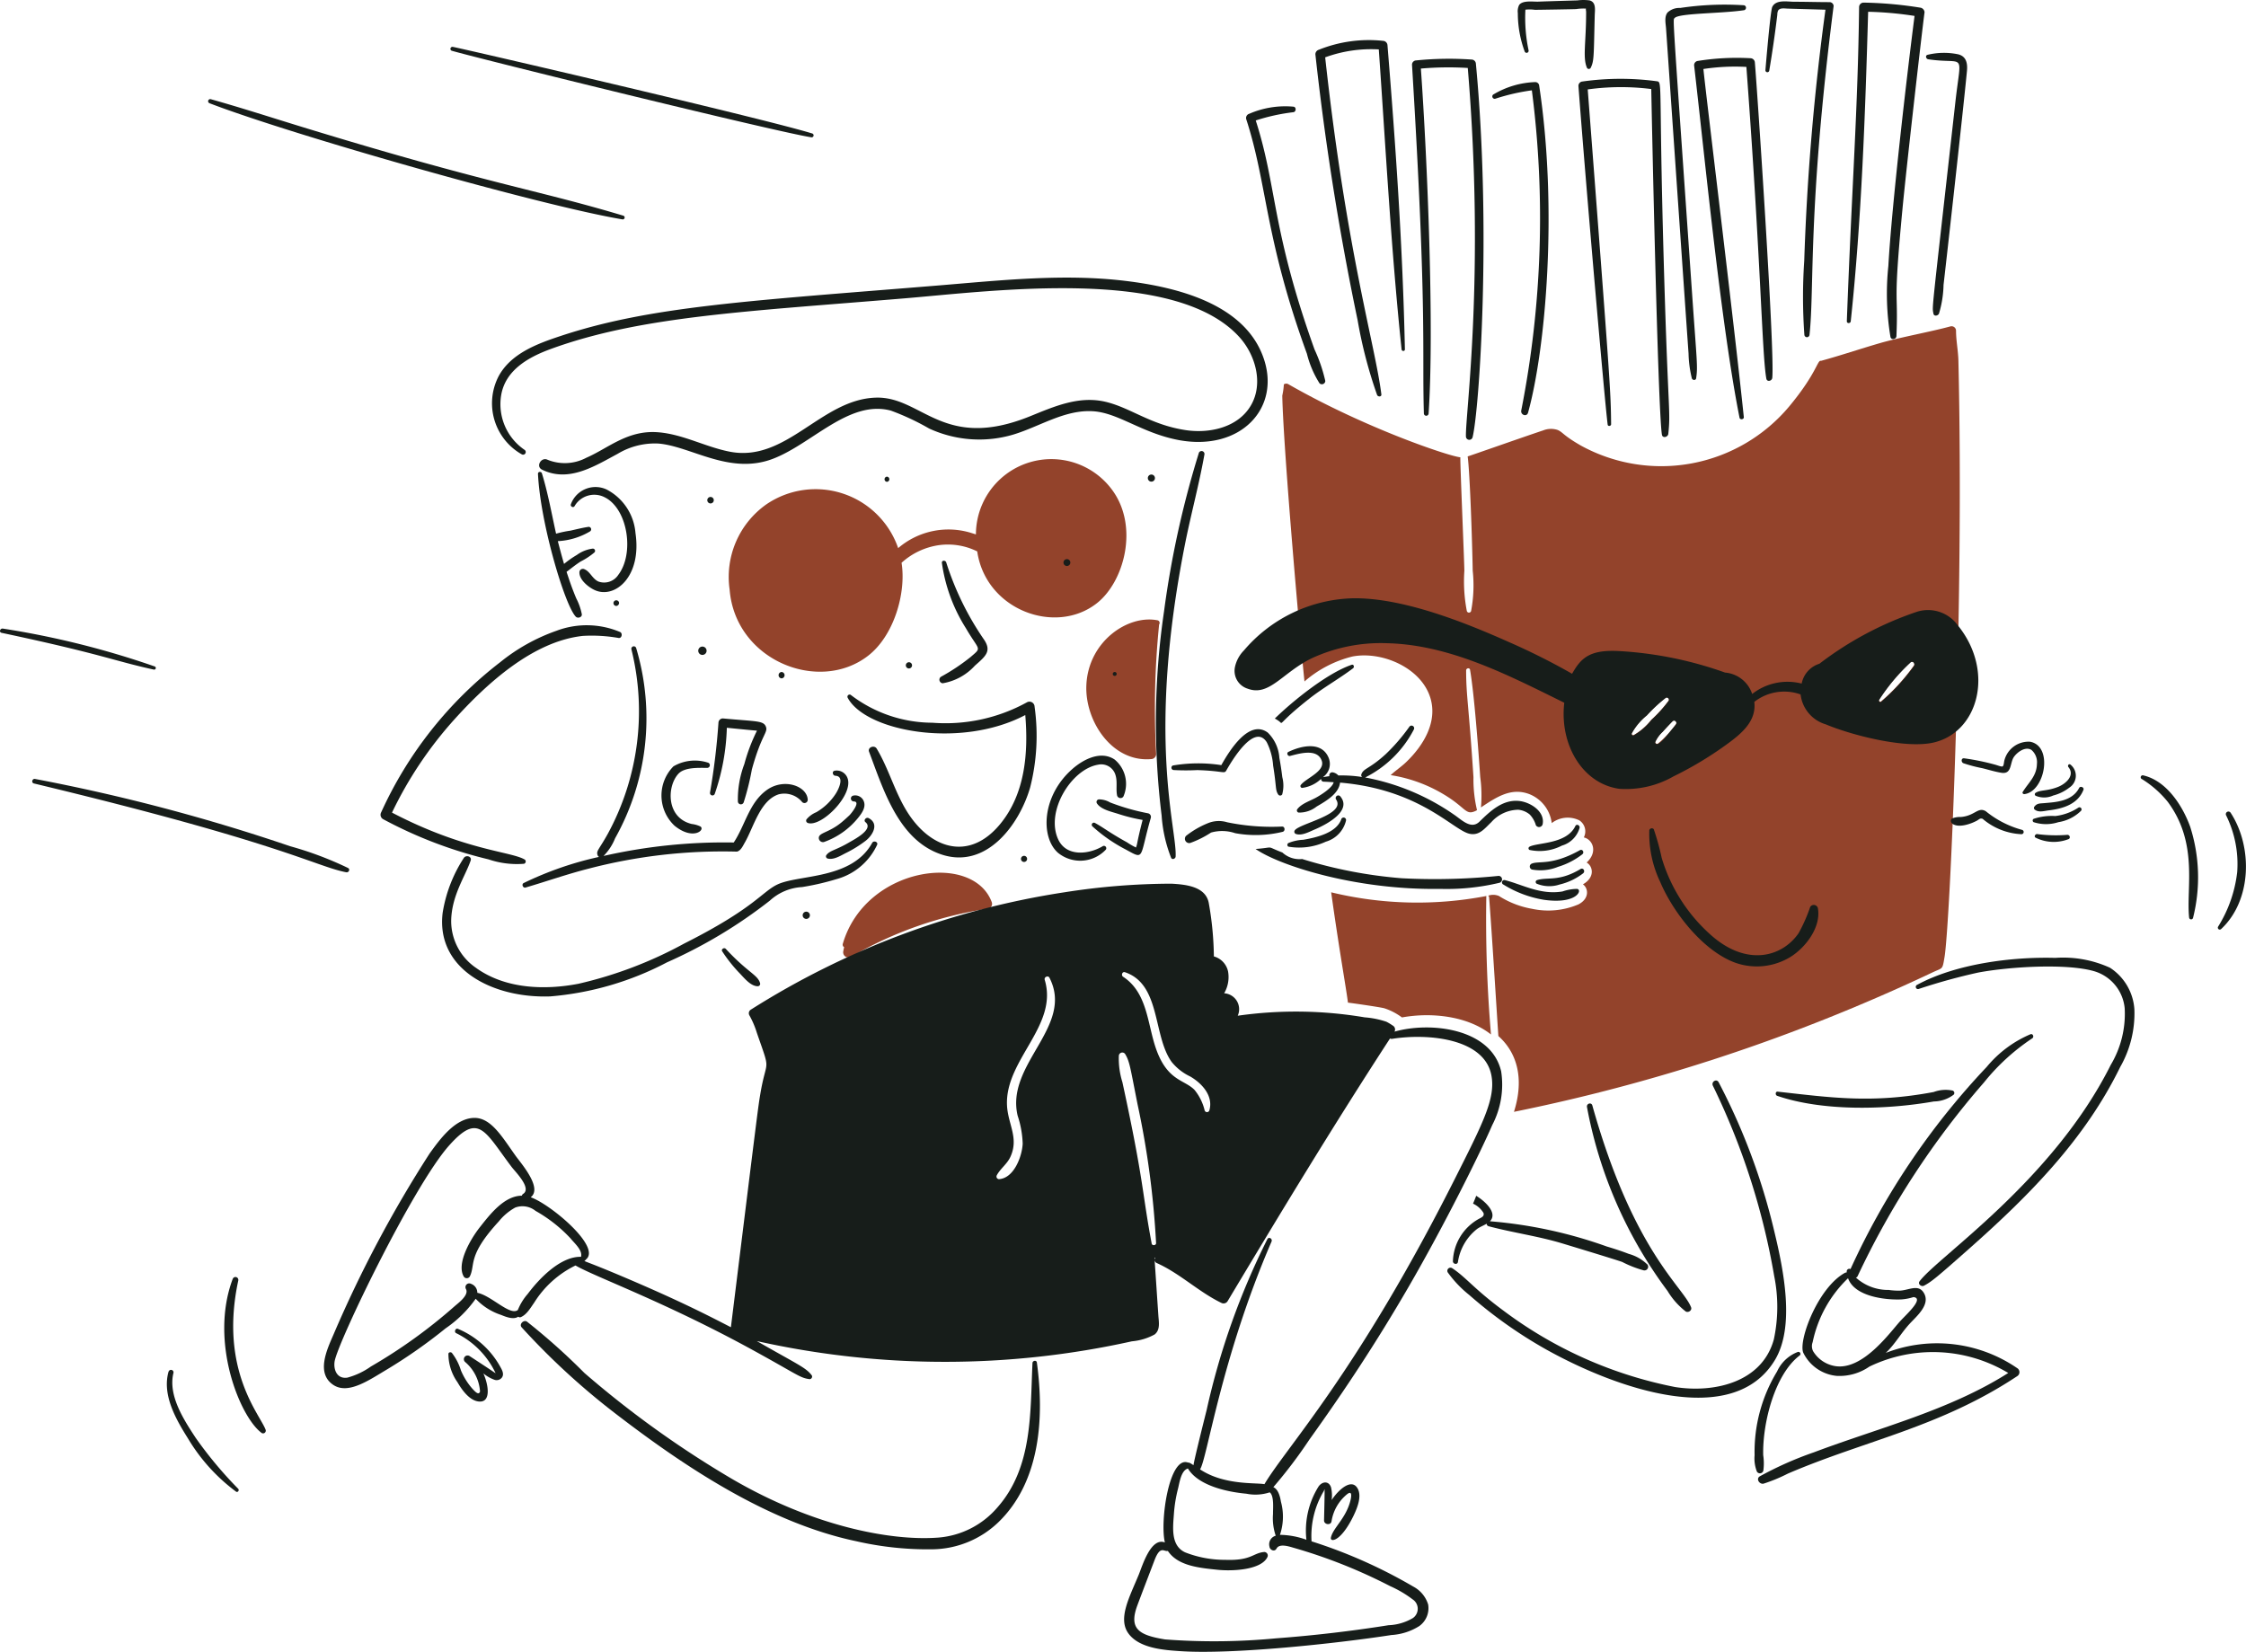 <svg xmlns="http://www.w3.org/2000/svg" width="182" height="133.852" viewBox="0 0 182 133.852"><g transform="translate(-449.295 -210.01)"><path d="M554.976,225.749c-.018-.815-.192-1.619-.192-2.432a.363.363,0,0,0-.37-.357.321.321,0,0,0-.075.01c-1.629.445-4.11.89-5.727,1.36-1.6.463-3.175,1-4.773,1.435-.286-.1-.323.974-2.54,3.653a13.525,13.525,0,0,1-16.927,3.205c-1.437-.829-1.419-1.053-1.856-1.252a1.7,1.7,0,0,0-1.19.031c-1.693.564-5.757,2-6.115,2.107.18,1.368.363,6.729.408,9.259a11.136,11.136,0,0,1-.131,3.273.182.182,0,0,1-.229.118.178.178,0,0,1-.116-.118,12.665,12.665,0,0,1-.2-3.273c-.02-1.113-.337-8.375-.327-9.19-.8-.047-7.675-2.332-13.943-5.925a.333.333,0,0,0-.357.02,5.736,5.736,0,0,1-.129.913c.1,4.551,1.46,19.9,1.8,23.161a9.314,9.314,0,0,1,3.889-2.023c2.372-.455,5.564.9,6.311,3.352.588,1.923-.516,3.83-1.984,5.229-.376.359-.843.666-1.231,1.033a11.893,11.893,0,0,1,3.742,1.245c2.313,1.233,2.25,2.011,3.036,1.7a1.144,1.144,0,0,0,.218-.108,10.8,10.8,0,0,1-.288-2.671c-.39-5.97-.59-6.548-.594-8.653,0-.192.288-.237.317-.049.345,1.984.694,6.727.825,8.691a11.164,11.164,0,0,1,.059,2.462c1.254-.837,2.446-1.635,3.91-1.082a2.909,2.909,0,0,1,1.825,2.352,2.128,2.128,0,0,1,2.244-.218,1.067,1.067,0,0,1,.357,1.378c.739.176,1.149,1.192.227,2.036.516.294.7,1.2-.3,1.766.437.308.557,1.149-.365,1.627a6.251,6.251,0,0,1-3.761.357,7.358,7.358,0,0,1-2.683-1.041,1.217,1.217,0,0,0-.874-.02.152.152,0,0,1,.08.118c.239,3.028.694,10.529.753,11.254,1.437,1.284,2.148,3.334,1.262,6.143a146.592,146.592,0,0,0,26-7.83c4.471-1.807,7.742-3.391,8.077-3.544.68-.3.647-.174.815-1.18C554.292,271.431,555.452,245.686,554.976,225.749ZM528.651,256.1a.123.123,0,0,1-.149-.1.115.115,0,0,1,0-.053,4.928,4.928,0,0,1,1.231-1.468,12.255,12.255,0,0,1,1.527-1.419c.139-.1.331.1.239.237a10.737,10.737,0,0,1-1.4,1.55A5,5,0,0,1,528.651,256.1Zm3.432-.882a8.3,8.3,0,0,1-1.458,1.568c-.1.047-.251-.031-.208-.159a2.6,2.6,0,0,1,.594-.815c.263-.294.535-.574.8-.853C531.983,254.792,532.226,255.043,532.083,255.22Zm19.271-4.735a16.619,16.619,0,0,1-2.65,2.889c-.1.078-.218-.071-.159-.159a16.623,16.623,0,0,1,2.521-3.007C551.258,250,551.513,250.288,551.354,250.486Z" transform="translate(53.014 13.489)" fill="#93432b"/><path d="M458.872,260.873c-1.891,5.078.6,11.184,2.362,12.464a.216.216,0,0,0,.3-.086.213.213,0,0,0,.02-.161c-.431-1.227-3.781-4.845-2.223-12.107a.234.234,0,0,0-.455-.11Z" transform="translate(9.271 52.806)" fill="#171d1a"/><path d="M456.056,264.518c-.539,1.9.6,3.873,1.578,5.429a14.781,14.781,0,0,0,3.889,4.3c.141.1.288-.108.178-.229a32.3,32.3,0,0,1-3.452-4.136c-.958-1.458-2.24-3.42-1.8-5.239a.2.2,0,0,0-.388-.12Z" transform="translate(6.898 56.644)" fill="#171d1a"/><path d="M467.274,212.185c2.366.684,26.146,6.541,29.135,7.015a.16.16,0,0,0,.09-.306c-3.875-1.2-28.061-6.819-29.139-7.023a.165.165,0,0,0-.186.141A.163.163,0,0,0,467.274,212.185Z" transform="translate(18.622 1.936)" fill="#171d1a"/><path d="M457.671,214.278c6.766,2.6,26.983,8.334,33.44,9.408a.154.154,0,0,0,.08-.3c-7.191-2.154-10.913-2.558-26.037-7.193-2.462-.755-4.906-1.548-7.383-2.244a.171.171,0,0,0-.1.327Z" transform="translate(8.607 4.1)" fill="#171d1a"/><path d="M450.717,241.3c20.137,4.833,22.807,6.713,25.3,7.195.208.041.347-.239.149-.347a28,28,0,0,0-4.7-1.766,152.156,152.156,0,0,0-20.66-5.449C450.576,240.885,450.468,241.238,450.717,241.3Z" transform="translate(1.332 32.204)" fill="#171d1a"/><path d="M449.427,235.307c8.2,1.742,8.994,2.246,12.326,2.977a.133.133,0,0,0,.069-.257h0a70.006,70.006,0,0,0-12.295-3.065C449.3,234.928,449.191,235.256,449.427,235.307Z" transform="translate(0 25.989)" fill="#171d1a"/><path d="M510.515,212.753a.357.357,0,0,0-.345-.347,26.571,26.571,0,0,0-4.488.069.349.349,0,0,0-.345.347c1.237,20.276.806,23,.962,28.259a.192.192,0,1,0,.384,0c.459-6.868-.09-20.366-.627-27.944a25.694,25.694,0,0,1,3.8-.049c1.411,16.893-.21,28.1-.149,29.868a.274.274,0,0,0,.282.267.278.278,0,0,0,.255-.2C510.8,240.8,511.78,226.116,510.515,212.753Z" transform="translate(58.377 2.43)" fill="#171d1a"/><path d="M512.315,213.507a.323.323,0,0,0-.308-.239,7.083,7.083,0,0,0-3.363.984.193.193,0,0,0,.147.357,16.687,16.687,0,0,1,2.938-.672,80.753,80.753,0,0,1-.862,25.96c-.049.357.455.525.555.159C512.831,234.969,513.856,223.642,512.315,213.507Z" transform="translate(61.697 3.394)" fill="#171d1a"/><path d="M518.947,230.967c-.549-17.585-.141-17.564-.655-17.632a22.068,22.068,0,0,0-6.082.029.36.36,0,0,0-.267.347c.533,7.166,2.113,25.48,2.37,27.456.022.159.28.12.278-.039-.031-2.711-.029-2.744-1.895-27.13a19.585,19.585,0,0,1,5.149-.031c.029,1.725.535,26.066.864,28.014.051.308.488.2.517-.069C519.412,240.128,519.237,240.246,518.947,230.967Z" transform="translate(65.257 3.259)" fill="#171d1a"/><path d="M521.458,212.694a.367.367,0,0,0-.357-.357,20.044,20.044,0,0,0-4.31.227.347.347,0,0,0-.257.349c.876,7.544,2.187,21.086,3.681,28.559.037.19.367.147.347-.051-.766-7.395-3.077-26.186-3.275-28.21a16.994,16.994,0,0,1,3.483-.169c1.2,16.137,1.262,23.308,1.617,25.264.053.288.449.192.48-.059C523.089,236.2,521.627,214.65,521.458,212.694Z" transform="translate(70.04 2.391)" fill="#171d1a"/><path d="M524.563,210.126c-.951,0-1.9-.031-2.858-.031-.566,0-1.478-.2-1.786.417-.155.312-.545,4.982-.555,5.141a.157.157,0,0,0,.308.039c.255-1.509.47-3.011.655-4.535a.91.91,0,0,1,.059-.337c.145-.251.527-.178.766-.169.378.014,2.434.069,3.077.09a197.926,197.926,0,0,0-1.719,20.347,43.171,43.171,0,0,0,.01,5.992.21.21,0,0,0,.223.2.212.212,0,0,0,.194-.2c.414-3.773-.159-10.069,1.954-26.642A.332.332,0,0,0,524.563,210.126Z" transform="translate(72.988 0.057)" fill="#171d1a"/><path d="M528.589,210.53a31.768,31.768,0,0,0-4.635-.416.365.365,0,0,0-.365.365v0c-.1,8.371-.576,14.245-.994,25.453-.006.206.3.2.318,0,.876-8.224,1.174-16.795,1.409-25.076a28.285,28.285,0,0,1,3.761.337c-.613,4.755-1.85,15.4-2.123,20.264a21.425,21.425,0,0,0,.169,5.747c.059.278.478.208.486-.071.161-3.926-.288-2.083.478-10.18.325-3.434,1.548-14.141,1.8-16.066A.408.408,0,0,0,528.589,210.53Z" transform="translate(76.354 0.108)" fill="#171d1a"/><path d="M528.33,212.224a5.652,5.652,0,0,0-2.46.041c-.219.049-.139.339.051.365,3.054.451,2.671-.766,2.2,3.424-1.984,17.711-1.891,16.517-1.786,17.177.039.259.382.192.455,0a8.673,8.673,0,0,0,.367-2.321c.1-.823,1.58-14,1.895-17.315C529.114,212.98,529.016,212.387,528.33,212.224Z" transform="translate(79.629 2.185)" fill="#171d1a"/><path d="M506.98,211.662a10.871,10.871,0,0,0-5.2.723.389.389,0,0,0-.278.367q1.188,10.85,3.422,21.544a37.159,37.159,0,0,0,1.578,6.062c.068.169.376.169.347-.049-.494-3.961-2.834-11.6-4.553-27.309a10.85,10.85,0,0,1,4.345-.643c.566,8.107,1,16.225,1.846,24.31.018.169.271.169.269,0-.173-8.23-.743-16.444-1.411-24.647A.379.379,0,0,0,506.98,211.662Z" transform="translate(54.382 1.657)" fill="#171d1a"/><path d="M504.3,233.935c-3.491-9.743-3.028-13.161-4.763-18.557a15.884,15.884,0,0,1,3.065-.672c.218-.049.229-.412,0-.445a7.316,7.316,0,0,0-3.591.574.36.36,0,0,0-.249.427c1.725,5.3,1.5,9.637,4.922,19.022a8.155,8.155,0,0,0,1.021,2.395.277.277,0,0,0,.468-.192A12.815,12.815,0,0,0,504.3,233.935Z" transform="translate(51.515 4.395)" fill="#171d1a"/><path d="M515.078,210.708c-.049.01,0,.18,0,.267,0,2.532-.294,3.687.069,4.535a.172.172,0,0,0,.3,0c.28-.574.245-.9.327-4.236.01-.437.139-1.082-.417-1.231a3.843,3.843,0,0,0-.992,0c-.347.012-2.452.069-3.156.1-.416.018-1.27-.129-1.558.27a1.147,1.147,0,0,0-.108.664,9,9,0,0,0,.555,3.105.164.164,0,0,0,.212.1.167.167,0,0,0,.106-.186,12.759,12.759,0,0,1-.259-3.3,2.912,2.912,0,0,1,.766.01c.288,0,3.087-.045,3.344-.059A3.867,3.867,0,0,1,515.078,210.708Z" transform="translate(62.746)" fill="#171d1a"/><path d="M517.564,233.716c-1.639-23.6-1.572-22.242-1.419-22.438.314-.4,3.824-.361,5.625-.635a.206.206,0,0,0,0-.4,24.271,24.271,0,0,0-5.178.218,1.4,1.4,0,0,0-1.023.367c-.282.353-.147.9-.12,1.319.045.655,1.768,25.651,1.821,26.307a9.307,9.307,0,0,0,.267,2.025c.049.157.318.178.347,0C518.032,239.529,517.94,239.126,517.564,233.716Z" transform="translate(68.853 0.194)" fill="#171d1a"/><path d="M543.045,252.218a4.358,4.358,0,0,0-1.976-3.373,9.137,9.137,0,0,0-4.437-.8c-3.552-.1-8.1.494-11.213,2.195a.179.179,0,0,0,.139.327,48.048,48.048,0,0,1,4.824-1.331c2.55-.478,7.14-.755,9.377-.118a3.468,3.468,0,0,1,2.5,3.018,8.079,8.079,0,0,1-1.131,4.584c-4.694,9.388-14.014,15.553-15.49,17.534-.169.229.149.468.357.357.615-.323,1.027-.666,3.681-3.016,4.9-4.341,9.371-8.867,12.225-14.716A8.759,8.759,0,0,0,543.045,252.218Z" transform="translate(79.206 39.592)" fill="#171d1a"/><path d="M519.889,253.753c3.661,1.256,8.767,1.149,12.7.457a2.712,2.712,0,0,0,1.6-.547.206.206,0,0,0-.008-.29.211.211,0,0,0-.08-.047,2.782,2.782,0,0,0-1.527.118c-5.018.947-8.357.445-12.646-.029C519.74,253.394,519.719,253.694,519.889,253.753Z" transform="translate(73.415 45.063)" fill="#171d1a"/><path d="M533.275,275.564c1.648-2.717.725-7.268-.059-10.508a51.363,51.363,0,0,0-4.494-12.017c-.17-.316-.617-.039-.468.278a57.28,57.28,0,0,1,4.971,15.431,12.593,12.593,0,0,1-.029,5.131c-.958,3.493-4.843,4.359-8,3.861a34.072,34.072,0,0,1-13.912-6.192c-2.395-1.768-3.032-2.707-4.167-3.448a.255.255,0,0,0-.347.347,9.187,9.187,0,0,0,1.746,1.835,36.708,36.708,0,0,0,6.252,4.426C520.515,277.91,529.882,281.164,533.275,275.564Z" transform="translate(59.839 44.676)" fill="#171d1a"/><path d="M518.813,269.007a6.034,6.034,0,0,0,1.468,1.658c.21.129.533-.088.437-.337-.643-1.67-4.688-4.537-8-16.354-.082-.288-.48-.159-.437.118A35.833,35.833,0,0,0,518.813,269.007Z" transform="translate(65.61 45.626)" fill="#171d1a"/><path d="M519.649,273.3a4.413,4.413,0,0,0-.01-1.26c-.063-2.617.941-6.535,2.938-8.067a.165.165,0,0,0,.055-.227.164.164,0,0,0-.186-.071,3.032,3.032,0,0,0-1.686,1.586,12.536,12.536,0,0,0-1.819,6.789,2.9,2.9,0,0,0,.19,1.329.289.289,0,0,0,.4.084A.285.285,0,0,0,519.649,273.3Z" transform="translate(72.534 55.898)" fill="#171d1a"/><path d="M541.153,251.067a9.336,9.336,0,0,0-3.552,2.65A60.061,60.061,0,0,0,526.565,270.1a.21.21,0,0,0-.284.092.213.213,0,0,0-.024.1c0,.131.02.047-.139.11-2.193,1.2-3.787,5.478-3.383,6.47a3.362,3.362,0,0,0,2.72,1.884,4.253,4.253,0,0,0,2.64-.753,11.848,11.848,0,0,1,11.252.517c-4.773,3.036-10.5,4.449-15.747,6.429a28.075,28.075,0,0,0-4.416,1.964c-.288.229.029.651.337.576a13.2,13.2,0,0,0,1.966-.813c6.248-2.683,12.34-3.757,18.575-7.891a.381.381,0,0,0,.141-.523.359.359,0,0,0-.141-.141,11.483,11.483,0,0,0-10.641-1.227c.751-.7,1.235-1.607,1.958-2.385.555-.6,1.66-1.521,1.149-2.442-.441-.8-1.231-.243-1.995-.218a5.667,5.667,0,0,1-.872-.059,3.869,3.869,0,0,1-2.658-1,.216.216,0,0,0,.149-.139,67.591,67.591,0,0,1,10.231-15.678,17.222,17.222,0,0,1,3.91-3.573C541.459,251.294,541.351,251,541.153,251.067Zm-10.519,21.495a4.124,4.124,0,0,0,1.031-.192c.876.09-.486,1.321-1.041,1.915-.786.841-3.046,4.081-5.339,3.671a2.574,2.574,0,0,1-1.756-1.211.917.917,0,0,1-.031-.723,9.988,9.988,0,0,1,2.868-5.18c.517,1.47,2.967,1.766,4.267,1.719Z" transform="translate(72.682 42.757)" fill="#171d1a"/><path d="M532.682,239.453a2.022,2.022,0,0,0-2.064,1.5c-.047.159-.039.427-.147.5-.08.049-.457-.1-.576-.131a19.019,19.019,0,0,0-2.55-.525c-.247-.02-.247.319-.049.4a11.694,11.694,0,0,0,1.519.4c.527.127,1.062.3,1.587.378.835.112.645-.815.992-1.3.278-.388.911-.849,1.4-.566a1.312,1.312,0,0,1,.457,1.149c-.022.982-.676,1.5-1.149,2.262-.061.1.039.192.139.178C533.9,243.5,534.609,239.785,532.682,239.453Z" transform="translate(81.102 30.666)" fill="#171d1a"/><path d="M530.118,242.9a1.768,1.768,0,0,0,1.429-.018,3.553,3.553,0,0,0,1.3-.635,1.15,1.15,0,0,0,.353-1.588,1.171,1.171,0,0,0-.261-.288c-.141-.09-.249.1-.159.208.566.694-.247,1.372-.845,1.607-.9.355-1.435.225-1.815.48a.138.138,0,0,0-.041.192A.161.161,0,0,0,530.118,242.9Z" transform="translate(84.125 31.597)" fill="#171d1a"/><path d="M533.684,241.332c-.574,1.107-1.944,1.149-2.828,1.229-.327.031-.574,0-.784.269a.176.176,0,0,0,0,.245.371.371,0,0,0,.045.033c.317.227.753.082,1.111.039,1.211-.143,2.362-.529,2.807-1.666C534.111,241.283,533.782,241.144,533.684,241.332Z" transform="translate(84.089 32.535)" fill="#171d1a"/><path d="M533.677,242.078a4.3,4.3,0,0,1-1.876.684,4.657,4.657,0,0,0-1.756.229.156.156,0,0,0-.049.216.148.148,0,0,0,.049.051,3.26,3.26,0,0,0,2.013,0,3.322,3.322,0,0,0,1.825-.913.17.17,0,0,0-.206-.267Z" transform="translate(84.037 33.38)" fill="#171d1a"/><path d="M532.66,243.183a11.544,11.544,0,0,1-2.434-.067c-.129.018-.245.19-.118.286a3.3,3.3,0,0,0,2.65.139C532.995,243.479,532.9,243.145,532.66,243.183Z" transform="translate(84.123 34.485)" fill="#171d1a"/><path d="M532.494,243.774a7.928,7.928,0,0,1-2.936-1.507c-.639-.384-.872.37-2.025.465a1.736,1.736,0,0,0-.684.108c-.192.088-.137.337,0,.437.488.359,1.452.039,1.985-.247.18-.1.249-.225.465-.149a5.208,5.208,0,0,0,3.146,1.245.18.18,0,0,0,.049-.353Z" transform="translate(80.655 33.488)" fill="#171d1a"/><path d="M514.78,243.035a9.066,9.066,0,0,0,.882,4.2c1.1,2.587,3.581,5.688,6.174,6.578a5.225,5.225,0,0,0,4.424-.527c1.211-.772,2.468-2.417,2.174-3.949a.342.342,0,0,0-.616-.078,13.153,13.153,0,0,1-.943,2.132c-1.313,1.9-4.11,2.707-6.974.259a13.511,13.511,0,0,1-4.12-6.372,19.844,19.844,0,0,0-.643-2.321.211.211,0,0,0-.357.08Z" transform="translate(68.164 34.248)" fill="#171d1a"/><path d="M556.891,235.937a2.968,2.968,0,0,0-3.334-1.072,27.357,27.357,0,0,0-7.869,4.2,2.1,2.1,0,0,0-1.437,1.607,4.637,4.637,0,0,0-4.01.843,2.538,2.538,0,0,0-2.2-1.735,30.583,30.583,0,0,0-8.493-1.737c-2.419-.149-3.16.506-3.9,1.835a54.088,54.088,0,0,0-5.159-2.587c-3.63-1.619-8.55-3.567-12.544-3.532a11.99,11.99,0,0,0-8.891,4.228,2.732,2.732,0,0,0-.725,1.339,1.51,1.51,0,0,0,1.023,1.758c1.768.666,2.826-1.317,5.219-2.472a13.343,13.343,0,0,1,6.115-1.209c5.1.129,9.853,2.619,14.328,4.822-.394,3.383,1.462,6.554,4.455,6.976a7.764,7.764,0,0,0,4.406-1.013,28.7,28.7,0,0,0,4.138-2.47c1.295-.927,2.593-1.952,2.4-3.563a3.935,3.935,0,0,1,3.622-.645.7.7,0,0,1,.129.049,2.874,2.874,0,0,0,2.046,2.421c2.121.886,6.362,1.97,8.652,1.488C558.574,244.679,559.934,239.665,556.891,235.937Zm-26.266,8.94a.126.126,0,0,1-.149-.1.115.115,0,0,1,0-.053,4.9,4.9,0,0,1,1.231-1.468,12.1,12.1,0,0,1,1.527-1.419c.139-.1.331.1.239.237a10.616,10.616,0,0,1-1.4,1.548,4.922,4.922,0,0,1-1.448,1.252Zm3.432-.882c-.8.966-1.113,1.4-1.458,1.566-.1.049-.251-.031-.208-.157a2.6,2.6,0,0,1,.594-.815c.263-.294.531-.582.8-.853.176-.171.416.08.267.259Zm19.281-4.731a16.706,16.706,0,0,1-2.65,2.889c-.1.078-.218-.069-.157-.159a15.515,15.515,0,0,1,2.519-3.007C553.229,238.775,553.5,239.063,553.339,239.265Z" transform="translate(51.039 24.735)" fill="#171d1a"/><path d="M534.343,241.086a8.315,8.315,0,0,1,2.107,1.856c2.491,3.369,1.476,6.985,1.723,9.359a.162.162,0,0,0,.165.157.159.159,0,0,0,.153-.118,13.448,13.448,0,0,0-.229-7.383c-.615-1.707-1.915-3.73-3.8-4.167a.162.162,0,0,0-.12.3Z" transform="translate(88.512 32.058)" fill="#171d1a"/><path d="M537.988,242.526a8.914,8.914,0,0,1,.9,4.6,10.622,10.622,0,0,1-1.548,4.426.159.159,0,0,0,.055.216.163.163,0,0,0,.192-.024c2.5-2.332,2.564-6.684.766-9.428a.211.211,0,0,0-.367.206Z" transform="translate(91.694 33.556)" fill="#171d1a"/><path d="M513.757,242.849c-.707,1.484-3.1,1.325-3.722,1.678a.148.148,0,0,0-.053.2.152.152,0,0,0,.053.055,3.907,3.907,0,0,0,2.632-.349A2.089,2.089,0,0,0,514.1,243C514.147,242.792,513.857,242.643,513.757,242.849Z" transform="translate(63.193 34.105)" fill="#171d1a"/><path d="M514.071,243.771c-2.254,1.262-3.318.851-3.879,1.082a.254.254,0,0,0,0,.486,3.794,3.794,0,0,0,2.107-.218,6.072,6.072,0,0,0,1.964-1.013C514.457,243.959,514.288,243.649,514.071,243.771Z" transform="translate(63.246 35.139)" fill="#171d1a"/><path d="M513.873,244.524c-1.75,1.043-2.632.623-3.512.892a.159.159,0,0,0-.108.2.156.156,0,0,0,.067.09,2.67,2.67,0,0,0,1.866.069,5,5,0,0,0,1.895-.9C514.29,244.718,514.112,244.381,513.873,244.524Z" transform="translate(63.491 35.916)" fill="#171d1a"/><path d="M509.029,245.312a8.992,8.992,0,0,0,3.275,1.231c2.683.382,3.156-.817,2.689-.884a3.807,3.807,0,0,0-1.18.208c-1.784.3-3.258-.564-4.645-.913a.19.19,0,0,0-.247.108A.192.192,0,0,0,509.029,245.312Z" transform="translate(62.096 36.387)" fill="#171d1a"/><path d="M503.489,254.369c.4.047,2.552.355,2.946.457a4.915,4.915,0,0,1,1.429.743c2.385-.435,5.317-.122,7.215,1.38a110.1,110.1,0,0,1-.378-11.223c-.01,0-.031.01-.041.01a29.614,29.614,0,0,1-12.532-.308C502.8,250.231,503.315,253.022,503.489,254.369Z" transform="translate(55.035 36.895)" fill="#93432b"/><path d="M502.9,244.582a2.036,2.036,0,0,1-1.6-.527c-1.476-.564-.494-.412-2.172-.286,1.874,1.311,8.056,3.342,14.953,3.234a18.423,18.423,0,0,0,4.833-.5.287.287,0,0,0-.08-.555,51.4,51.4,0,0,1-7.869.192A36.918,36.918,0,0,1,502.9,244.582Z" transform="translate(51.911 35.043)" fill="#171d1a"/><path d="M500.241,240.977c.374.294-.229.276,2.452-1.835,1.131-.892,2.395-1.592,3.544-2.46.118-.092.059-.339-.12-.278-1.954.661-4.745,2.911-6.225,4.355A2.568,2.568,0,0,1,500.241,240.977Z" transform="translate(52.705 27.483)" fill="#171d1a"/><path d="M485.278,242.823c.717.586-.98,1.437-1.349,1.658-1.1.641-1.533.623-1.825,1.021a.18.18,0,0,0,.061.249.193.193,0,0,0,.047.02c.5.131,1.062-.241,1.5-.457a9.794,9.794,0,0,0,1.558-.964c.565-.425,1.164-1.382.267-1.854C485.336,242.39,485.089,242.667,485.278,242.823Z" transform="translate(34.148 33.815)" fill="#171d1a"/><path d="M473.149,253.8a7.15,7.15,0,0,0,2.875.357.193.193,0,0,0,.131-.237.18.18,0,0,0-.082-.11c-1.109-.653-4.914-.747-10.747-3.8a31.729,31.729,0,0,1,5-7.491c2.707-3.009,6.437-6.388,10.459-6.829a12.5,12.5,0,0,1,2.907.169c.257.033.335-.365.129-.48a6.949,6.949,0,0,0-5.18-.1,15.245,15.245,0,0,0-4.547,2.542,32.082,32.082,0,0,0-9.645,12.164.413.413,0,0,0,.139.547A35.31,35.31,0,0,0,473.149,253.8Z" transform="translate(15.734 25.854)" fill="#171d1a"/><path d="M476.946,250.851c-.739,1.331-.958,1.38-.825,1.746a.272.272,0,0,0,.11.129,27.358,27.358,0,0,0-6.1,2.115c-.2.1-.059.427.149.367,1.709-.5,3.383-1.094,5.12-1.533a42.977,42.977,0,0,1,12.007-1.378c.316-.069.486-.467.635-.725.725-1.256,1.245-3.44,2.758-3.92a1.867,1.867,0,0,1,1.9.635.265.265,0,0,0,.447-.192c-.047-1.107-1.915-1.791-3.314-.794-1.437,1.025-1.748,2.848-2.683,4.257a44.175,44.175,0,0,0-10.549,1.09,4.279,4.279,0,0,0,.933-1.427,19.879,19.879,0,0,0,1.707-15.431.2.2,0,0,0-.384.108A20.806,20.806,0,0,1,476.946,250.851Z" transform="translate(21.602 26.729)" fill="#171d1a"/><path d="M481.435,244.847c1.094.357,3.747-2.3,3.2-3.661a.928.928,0,0,0-1.031-.576c-.247.043-.167.4.059.408.774.041.247,1.109.039,1.435a4.686,4.686,0,0,1-1.586,1.519,2.046,2.046,0,0,0-.8.586.2.2,0,0,0,.076.27A.173.173,0,0,0,481.435,244.847Z" transform="translate(33.328 31.86)" fill="#171d1a"/><path d="M483.63,243.771c-1.031.849-1.837.821-1.837,1.26a.339.339,0,0,0,.339.339.315.315,0,0,0,.088-.012,6.226,6.226,0,0,0,2.748-1.944c.288-.355.655-.843.48-1.329a.742.742,0,0,0-.884-.48.239.239,0,0,0,.061.468c.594,0-.192.958-.339,1.111C484.076,243.383,483.857,243.583,483.63,243.771Z" transform="translate(33.852 32.887)" fill="#171d1a"/><path d="M501.694,243.521c-1.65,2.993-5.943,2.55-7.679,3.373-1.266.6-1.852,1.915-7.562,4.79a33.36,33.36,0,0,1-8.563,3.256c-2.758.531-5.931.412-8.287-1.28a4.6,4.6,0,0,1-2.025-3.8c.026-2.05,1.125-3.593,1.578-4.9.118-.339-.357-.48-.545-.229a11.407,11.407,0,0,0-1.723,4.455c-.562,4.567,4.051,6.946,8.722,6.778a24.672,24.672,0,0,0,9.457-2.76,39.3,39.3,0,0,0,8.332-5,4.194,4.194,0,0,1,2.611-1.1,20.755,20.755,0,0,0,2.789-.643,5.114,5.114,0,0,0,3.293-2.779C502.2,243.449,501.815,243.3,501.694,243.521Z" transform="translate(18.277 34.795)" fill="#171d1a"/><path d="M531.3,227.425c-1.586-4.306-7.036-5.623-11.084-6.121-5.051-.623-10.21-.049-15.261.365-15.335,1.254-23.32,1.678-30.6,4.1-1.856.615-3.979,1.4-4.982,3.224a4.755,4.755,0,0,0,1.866,6.362.215.215,0,0,0,.29-.086.212.212,0,0,0-.071-.282,4.476,4.476,0,0,1-1.893-4.434c.349-2.046,2.234-3.087,4.028-3.742,7.309-2.666,15.913-3.034,28.659-4.1,7.221-.6,21.921-2.581,27.12,3.126,1.315,1.443,1.984,3.779.943,5.555-1.053,1.8-3.375,2.289-5.3,1.995-2.836-.433-4.445-1.813-6.48-2.293-2.154-.508-4.149.376-6.111,1.172-7.07,2.864-8.759-1.629-12.505-1.509-4.435.139-7.244,5.284-11.848,4.377-1.954-.384-3.751-1.4-5.753-1.568-2.5-.214-4.061,1.288-5.855,2.064a3.722,3.722,0,0,1-3.126.167c-.527-.265-.992.533-.465.794,2.156,1.066,4.257-.276,6.129-1.28a5.842,5.842,0,0,1,3.316-.833c2.636.223,5.755,2.57,9.257,1.239,3.169-1.2,6.19-4.812,9.565-3.91a19.89,19.89,0,0,1,3.1,1.45,9.692,9.692,0,0,0,6.8.5c2.123-.633,4.167-2.029,6.45-1.9,2.062.11,3.965,1.76,6.946,2.332C529.484,235.149,532.837,231.576,531.3,227.425Z" transform="translate(20.342 11.478)" fill="#171d1a"/><path d="M498.648,228.076a77.891,77.891,0,0,0-2.82,12.85,61.682,61.682,0,0,0-.192,16.523,11.453,11.453,0,0,0,.768,3.422c.088.192.357.08.367-.1.116-2.274-2.387-9.577.792-25.48.48-2.37,1.113-4.706,1.539-7.089a.237.237,0,0,0-.455-.131Z" transform="translate(47.789 18.653)" fill="#171d1a"/><path d="M477.973,247.9a12.058,12.058,0,0,0,1.339,1.7c.4.4.933,1.121,1.539,1.131a.2.2,0,0,0,.2-.186.235.235,0,0,0-.006-.053c-.182-.692-1-.862-2.789-2.8C478.112,247.564,477.863,247.742,477.973,247.9Z" transform="translate(29.844 39.206)" fill="#171d1a"/><path d="M519.161,244.924c-1.329-.131-2.33.825-3.2,1.676-.684.67-1.452-.157-2.064-.566a18.578,18.578,0,0,0-7.2-3.013,8.969,8.969,0,0,0,3.951-3.9.214.214,0,0,0-.367-.216,15.16,15.16,0,0,1-1.915,2.221c-1.341,1.231-1.819,1.141-1.984,1.658a.189.189,0,0,0,.069.2,10.681,10.681,0,0,0-1.927-.125.8.8,0,0,0-.455-.253.241.241,0,0,0-.278.2.25.25,0,0,0,.008.11c-.592.071-.562.129-.435.008a1.3,1.3,0,0,0,.368-1.509c-.574-1.36-2.24-.958-3.257-.466-.18.086-.049.378.139.327.745-.192,2.191-.635,2.56.378.314.862-1.237,1.4-1.686,1.964a.149.149,0,0,0,.012.21.145.145,0,0,0,.084.039,2.729,2.729,0,0,0,1.544-.735.208.208,0,0,0,.18.229h0c.28.01.559.027.835.045-.1.468-1.111,1.07-1.341,1.2-.529.314-1.243.5-1.617,1a.178.178,0,0,0,.069.241l.041.018a2.263,2.263,0,0,0,1.468-.488c.817-.474,1.795-1.054,1.9-1.94,6.478.551,9.139,3.836,10.476,4.143.813.188,1.254-.443,1.776-.933a2.99,2.99,0,0,1,2.182-1.011,1.693,1.693,0,0,1,.933.384,2.092,2.092,0,0,1,.5.872.3.3,0,0,0,.545-.069C521.293,245.78,520.078,245.014,519.161,244.924Z" transform="translate(53.222 29.996)" fill="#171d1a"/><path d="M497.879,242.268c2.091.063,2.189.323,2.352.041.443-.78,2.274-3.881,3.283-2.3a4.992,4.992,0,0,1,.517,1.9c.288,1.774.161,1.948.406,2.33a.191.191,0,0,0,.263.065.2.2,0,0,0,.065-.065,2.7,2.7,0,0,0,.008-1.4c-.063-.527-.139-1.043-.237-1.56a3.15,3.15,0,0,0-.943-2.054c-1.515-1.107-3.1,1.46-3.761,2.64a12.31,12.31,0,0,0-3.928.031.191.191,0,0,0-.1.251.194.194,0,0,0,.153.116A18.318,18.318,0,0,0,497.879,242.268Z" transform="translate(48.43 30.151)" fill="#171d1a"/><path d="M500.714,244.4a.191.191,0,0,0,.016.27.2.2,0,0,0,.063.037c.466.163,1.041-.155,1.468-.337,1.325-.557,3.05-1.627,2.123-2.717a.213.213,0,0,0-.337.257C504.875,243.13,501.174,243.832,500.714,244.4Z" transform="translate(53.512 32.887)" fill="#171d1a"/><path d="M504.753,242.606c-.4,1.076-1.952,1.458-3.085,1.648a3.5,3.5,0,0,0-1.2.267.171.171,0,0,0,0,.288,5.134,5.134,0,0,0,3.036-.4,2.353,2.353,0,0,0,1.637-1.707.2.2,0,0,0-.388-.1Z" transform="translate(53.224 33.813)" fill="#171d1a"/><path d="M504.187,243.048a17.858,17.858,0,0,1-4.435-.347,2.325,2.325,0,0,0-1.58.08,7.228,7.228,0,0,0-1.756,1.021.349.349,0,0,0,.337.576,8,8,0,0,0,1.688-.843,3.288,3.288,0,0,1,1.954.049,9.239,9.239,0,0,0,3.851-.11C504.475,243.413,504.434,243.028,504.187,243.048Z" transform="translate(48.988 33.947)" fill="#171d1a"/><path d="M490.154,238.6a23.576,23.576,0,0,1-3.026-6.211c-.069-.169-.365-.169-.347.049a13.345,13.345,0,0,0,1.946,5.3c1.08,1.864,1.333,1.511.382,2.332a16.409,16.409,0,0,1-2.4,1.6.286.286,0,0,0-.08.4.29.29,0,0,0,.218.129,4.554,4.554,0,0,0,2.609-1.429C490.346,239.987,490.848,239.581,490.154,238.6Z" transform="translate(38.838 23.184)" fill="#171d1a"/><path d="M498.093,238.563a.415.415,0,0,0-.423-.408.4.4,0,0,0-.192.051,13.682,13.682,0,0,1-7.671,1.656,10.92,10.92,0,0,1-6.619-2.262.177.177,0,0,0-.239.239c1.458,2.736,9.159,4.159,14.39,1.4.257,3.075-.01,6.4-2.054,8.859-2.536,3.054-5.719,1.956-7.591-1.139-.96-1.588-1.437-3.4-2.395-5-.192-.316-.755-.108-.617.257,1.166,3.085,2.4,7.195,5.9,8.334,3.593,1.17,6.252-2.372,7.146-5.419A16.944,16.944,0,0,0,498.093,238.563Z" transform="translate(35.037 28.718)" fill="#171d1a"/><path d="M473.745,238.986c-.433-1.041-.592-1.59-.784-2.144.384-.286.743-.584,1.149-.841a5.679,5.679,0,0,0,1.113-.735.183.183,0,0,0-.006-.257.18.18,0,0,0-.125-.051,2.788,2.788,0,0,0-1.3.517,7.694,7.694,0,0,0-1.033.725c-.214-.719-.429-1.566-.506-1.846a5.652,5.652,0,0,0,2.6-.784.2.2,0,0,0-.149-.368c-.48.074-.943.192-1.419.3a8.848,8.848,0,0,0-1.172.247c-.365-1.637-.657-3.3-1.149-4.892-.053-.167-.327-.149-.318.041.184,3.975,2.176,10.674,3.067,11.58.157.159.517.049.486-.2A4.833,4.833,0,0,0,473.745,238.986Z" transform="translate(22.243 19.511)" fill="#171d1a"/><path d="M477.193,233.073a4.367,4.367,0,0,0-2.342-3.532,2.125,2.125,0,0,0-2.824,1.029c-.027.059-.051.118-.073.18-.051.18.219.308.308.131a1.843,1.843,0,0,1,2.524-.659l.006,0c1.807,1.019,2.3,4.537,1.013,6.231a1.37,1.37,0,0,1-1.617.547c-.488-.218-.666-.8-1.121-.992a.284.284,0,0,0-.384.11.278.278,0,0,0-.033.127c-.025.625.772,1.252,1.288,1.47C475.548,238.393,477.712,236.6,477.193,233.073Z" transform="translate(23.597 20.137)" fill="#171d1a"/><path d="M479.318,240.369a3.44,3.44,0,0,0-2.8.3,3.36,3.36,0,0,0,.029,4.753l.061.059c1.5,1.217,2.515.335,2.093.059a2.209,2.209,0,0,0-.7-.2c-2.08-.5-2.025-3.044-1.082-4.069.506-.547,1.658-.478,2.344-.478a.219.219,0,0,0,.059-.425Z" transform="translate(27.348 31.447)" fill="#171d1a"/><path d="M482,239.18c-.206-.484-.774-.4-3.481-.653a.36.36,0,0,0-.357.355,55.422,55.422,0,0,1-.684,5.657.2.2,0,0,0,.382.108,17.856,17.856,0,0,0,.982-5.363c2.862.288,2.319.214,2.442.237a14.367,14.367,0,0,0-1.023,2.7,8.116,8.116,0,0,0-.525,3.028.243.243,0,0,0,.478.059,21.029,21.029,0,0,0,.655-2.64C481.655,239.8,482.207,239.666,482,239.18Z" transform="translate(29.351 29.705)" fill="#171d1a"/><path d="M495.37,247.35c-1.133.67-2.932.862-3.593-.555-1.054-2.266,1.064-5.694,3.224-6.056a1.2,1.2,0,0,1,1.421.853c.167.547.014,1.115.129,1.658a.289.289,0,0,0,.365.178.284.284,0,0,0,.141-.108,2.559,2.559,0,0,0-.715-3.005c-1.121-.745-2.53-.01-3.414.766-2.491,2.18-2.595,5.519-1.182,6.786a2.85,2.85,0,0,0,3.861-.216.193.193,0,0,0,.016-.272A.189.189,0,0,0,495.37,247.35Z" transform="translate(43.269 31.244)" fill="#171d1a"/><path d="M497.2,242.871a17.82,17.82,0,0,1-3.087-.882,1.8,1.8,0,0,0-.9-.249.209.209,0,0,0-.2.214.214.214,0,0,0,.024.094c.321.519,1.2.692,1.746.872a13.9,13.9,0,0,0,1.966.486c-.508,1.976-.384,1.809-.537,2.234a5.521,5.521,0,0,1-.723-.416c-1.47-.811-1.923-1.211-2.611-1.578a.173.173,0,0,0-.233.078.178.178,0,0,0,.024.192,12.574,12.574,0,0,0,2.689,1.874c1.586.862,1.1.768,2.054-2.55A.3.3,0,0,0,497.2,242.871Z" transform="translate(45.136 33.052)" fill="#171d1a"/><path d="M498.151,234.658c-2.407-.447-5.57,1.735-5.735,5.241-.139,2.9,2.066,6.288,5.249,6.013a.411.411,0,0,0,.406-.406,68.011,68.011,0,0,1,.239-10.5.22.22,0,0,0-.045-.306A.231.231,0,0,0,498.151,234.658Z" transform="translate(44.911 25.615)" fill="#93432b"/><path d="M482.753,250.407a.231.231,0,0,0,.108.28,2.563,2.563,0,0,0-.067.306.426.426,0,0,0,.615.48,31.1,31.1,0,0,1,11.143-3.91.4.4,0,0,0,.28-.49l0-.006C493.344,242.93,484.581,244.145,482.753,250.407Z" transform="translate(34.839 36.084)" fill="#93432b"/><path d="M509.312,230.764a6.112,6.112,0,0,0-11.064,3.571l-.447-.139a6.254,6.254,0,0,0-5.854,1.251,7.079,7.079,0,0,0-10.657-3.563,7.2,7.2,0,0,0-3,6.927c.461,5.747,7.236,8.45,11.223,5.357,2.1-1.627,3.1-5.1,2.709-7.532a5.708,5.708,0,0,1,3.026-1.429,5.345,5.345,0,0,1,3.105.506c.7,4.767,6.348,6.811,9.676,4.214C510.255,238.2,511.468,233.729,509.312,230.764Z" transform="translate(30.129 18.983)" fill="#93432b"/><path d="M557.546,260.293c-.811-3.481-5.717-4.049-8.644-3.216a.357.357,0,0,0-.129-.486,4.714,4.714,0,0,0-.525-.316,7.159,7.159,0,0,0-1.766-.357,33.393,33.393,0,0,0-10.282-.131,1.292,1.292,0,0,0-.651-1.709,1.263,1.263,0,0,0-.449-.11,2.594,2.594,0,0,0,.317-1.766,1.61,1.61,0,0,0-1.15-1.221,26.1,26.1,0,0,0-.417-4.347c-.265-1.341-1.9-1.486-3.036-1.548a56.6,56.6,0,0,0-8.673.7,66.131,66.131,0,0,0-25.392,9.506.342.342,0,0,0-.12.465,7.21,7.21,0,0,1,.606,1.421c1.176,3.387.784,1.891.267,5.02-.174,1.06-.145.835-2.372,18.834-2.378-1.231-4.383-2.217-7.907-3.736-4.743-2.038-3.94-1.478-3.851-1.746,1.319-1-2.875-4.5-4.465-5.051.982-.745-.768-2.73-1.211-3.344-1.086-1.515-1.995-3.128-3.393-3.087-1.548.047-2.771,1.756-3.583,2.879a98.616,98.616,0,0,0-7.791,14.674c-.517,1.192-1.45,3.138-.01,4.089,1.2.792,2.875-.384,4.316-1.241a41.778,41.778,0,0,0,4.773-3.344,9.677,9.677,0,0,0,2.442-2.4,4.911,4.911,0,0,0,2.064,1.311c.406.169,1.013.4,1.388.139a.182.182,0,0,0,.2.039c.484-.2.792-.755,1.092-1.18a8.146,8.146,0,0,1,3.344-3.007c1.556.913,7.311,2.979,14.447,6.9,3.608,1.98,3.736,2.211,4.526,2.313a.21.21,0,0,0,.2-.214.217.217,0,0,0-.027-.094c-.478-.627-1.076-.847-4.455-2.779a69.865,69.865,0,0,0,30.394.02,4.663,4.663,0,0,0,1.846-.557c.47-.374.335-1.011.3-1.531-.108-1.568-.208-3.136-.318-4.7l.059.018a.3.3,0,0,0,.094.41.3.3,0,0,0,.057.027c1.858.835,3.373,2.327,5.208,3.216a.384.384,0,0,0,.506-.129c4.3-7.185,8.589-14.265,13.167-21.3a.244.244,0,0,0,.192.029c3.01-.465,7.5.01,8.028,3,.331,1.86-.7,3.849-3.026,8.465-7.863,15.584-13.569,21.6-15.372,24.629-.7-.135-3.269.1-5.219-1.2.566-.792,1.7-8.994,5.794-18.457.1-.229-.216-.425-.337-.2a59.472,59.472,0,0,0-4.922,13.853c-.025.1-1.054,4.179-1.062,4.465-.159-.1-.341-.233-.437-.208-1.531-.588-2.3,4.757-1.884,6.47-1.131-.437-1.819,1.874-2.113,2.6-.753,1.835-1.725,3.573-.835,4.784s2.907,1.341,4.267,1.429c4.214.272,12.554-.617,17.038-1.311a4.755,4.755,0,0,0,2.254-.723,1.782,1.782,0,0,0,.723-1.748,2.461,2.461,0,0,0-1.211-1.458,40.63,40.63,0,0,0-8.238-3.663,7.067,7.067,0,0,1,.994-4.079c.067-.1.094-.821.018,2.383-.006.337.541.427.606.08a3.535,3.535,0,0,1,1.25-2.193c.445-.359.357.192.288.478-.353,1.462-1.423,2.244-1.588,3.028-.084.4.808.361,1.848-1.8.286-.6.684-1.568.306-2.2-.506-.851-1.588.18-2.093.958a2.884,2.884,0,0,0-.051-1.033c-.186-.551-.735-.478-1.021-.049a6.735,6.735,0,0,0-.974,4.3,6.551,6.551,0,0,0-2.144-.4,4.587,4.587,0,0,0,.08-2.683c-.067-.408-.208-1-.615-1.182a38.74,38.74,0,0,0,2.918-3.851c2.848-3.973,5.417-7.854,8.038-12.372,2.95-5.09,5.825-10.9,6.786-13.128A7.06,7.06,0,0,0,557.546,260.293Zm-74.564,15.033c-1.619-.045-3.33,1.686-4.316,3.007a4.553,4.553,0,0,0-.8,1.3s-.01,0-.01.008c-.635.48-2.138-1.174-3.275-1.4a.756.756,0,0,0-.506-.725.307.307,0,0,0-.417.417c.28.5-.655,1.162-.943,1.421a42,42,0,0,1-6.758,4.861,5.986,5.986,0,0,1-1.9.9c-.815.129-1.143-.6-1.041-1.3.214-1.478,6.356-14.241,9.292-17.524,2.395-2.681,2.86-1.158,5.051,1.748.286.382,1.652,1.719.941,2.183a.231.231,0,0,0-.108.149c-1.437.01-2.587,1.521-3.393,2.54-.768.968-1.927,2.964-1.319,4.008a.285.285,0,0,0,.392.1.3.3,0,0,0,.1-.1c.478-.958-.229-1.658,2.35-4.463a4.512,4.512,0,0,1,1.331-1.123,1.688,1.688,0,0,1,1.646.269,11.746,11.746,0,0,1,2.838,2.232C482.437,274.215,483.133,274.791,482.982,275.326Zm35.386-11.431a7.909,7.909,0,0,1,.406,2.262c-.049,1.023-.7,2.8-1.923,2.875a.212.212,0,0,1-.2-.22.216.216,0,0,1,.022-.088c.288-.545.835-.913,1.1-1.488.719-1.546-.2-2.648-.27-4.2-.161-3.7,4.181-6.441,3.056-10.161-.067-.229.28-.378.384-.167C522.976,256.661,517.359,259.7,518.368,263.895Zm10.858,10.345c-.778-4.1-.6-4.916-2.372-13.069a6.384,6.384,0,0,1-.288-2.131.279.279,0,0,1,.29-.27.274.274,0,0,1,.227.131c.365.615.4,1.045,1,4.067a71.106,71.106,0,0,1,1.5,11.239c.016.2-.321.245-.359.037Zm4.673-10.776a.2.2,0,0,1-.378,0,4.157,4.157,0,0,0-.823-1.666c-.833-.851-2.219-.713-3.136-3.385-.686-1.995-.686-4.5-2.65-5.784-.18-.118-.067-.441.149-.368,2.926.98,2.246,5.147,3.791,7.279a4.3,4.3,0,0,0,1.5,1.172c.966.563,1.893,1.588,1.546,2.756Zm5.378,34.463a.726.726,0,0,0-.506.882c.031.28.419.457.574.159.231-.435,1.023-.165,1.362-.069a42.548,42.548,0,0,1,7.848,3.116,9.1,9.1,0,0,1,1.819,1.072.91.91,0,0,1,.263,1.262.87.87,0,0,1-.253.257,4.164,4.164,0,0,1-1.964.574q-4.529.72-9.1,1.062a52.916,52.916,0,0,1-9.01.09c-2.113-.345-2.954-.851-2.244-2.758.288-.782,1.219-3.205,1.38-3.632.48-1.278.78-.694,1.09-.784.819,1.225,2.554,1.374,4.024,1.529,1.215.129,3.528.014,4.038-1.013a.286.286,0,0,0-.249-.427c-.917.073-1.031.713-3.154.635a8.793,8.793,0,0,1-3.256-.606c-1.172-.543-.992-1.993-.913-3.085a11.432,11.432,0,0,1,.337-2.085c.12-.466.239-1.458.8-1.627.823,1.376,3.136,1.9,4.735,2.044a3.707,3.707,0,0,0,1.895-.11c.378.288.253,1.38.267,1.737a4.413,4.413,0,0,0,.218,1.776Z" transform="translate(13.392 36.538)" fill="#171d1a"/><path d="M511.428,265.848c-.19,4.049.022,8.455-2.838,11.7A7.036,7.036,0,0,1,503.758,280c-3.838.28-10.139-.923-16.75-4.8a81.162,81.162,0,0,1-11.889-8.544,51.957,51.957,0,0,0-4.653-4.159c-.257-.18-.645.192-.445.447a58.03,58.03,0,0,0,7.5,6.915c5.747,4.428,12.538,8.94,19.618,10.431a25.983,25.983,0,0,0,6.241.655,7.855,7.855,0,0,0,5.278-2.185c3.422-3.3,3.73-8.524,3.126-12.948C511.757,265.59,511.438,265.65,511.428,265.848Z" transform="translate(21.532 54.62)" fill="#171d1a"/><path d="M467.865,262.763c-.2-.082-.329.249-.149.347a6.88,6.88,0,0,1,3.2,3.244c-.106-.049.167.1-2.085-1.37a.3.3,0,0,0-.365.48,3.455,3.455,0,0,1,1.19,2.372c-.106.374-.455-.051-.617-.218a5.4,5.4,0,0,1-.931-1.488,4.441,4.441,0,0,0-.735-1.421c-.08-.078-.259-.059-.278.071a3.977,3.977,0,0,0,.735,2.311c.345.6.951,1.466,1.7,1.558,1.039.129.823-1.315.4-2.272a3.029,3.029,0,0,0,.9.516.536.536,0,0,0,.606-.192c.192-.28,0-.617-.139-.862A7,7,0,0,0,467.865,262.763Z" transform="translate(18.537 54.937)" fill="#171d1a"/><path d="M477.309,236.348a.338.338,0,1,0-.3-.3A.337.337,0,0,0,477.309,236.348Z" transform="translate(28.869 26.735)" fill="#171d1a"/><path d="M477.63,230.262a.263.263,0,1,0-.263-.263.264.264,0,0,0,.263.263Z" transform="translate(29.242 20.547)" fill="#171d1a"/><path d="M480.44,237.2a.259.259,0,0,0,0-.517.259.259,0,0,0,0,.517Z" transform="translate(32.189 27.786)" fill="#171d1a"/><path d="M485.5,236.8a.252.252,0,1,0-.253-.251A.251.251,0,0,0,485.5,236.8Z" transform="translate(37.45 27.382)" fill="#171d1a"/><path d="M481.429,246.783a.293.293,0,1,0-.276-.276A.294.294,0,0,0,481.429,246.783Z" transform="translate(33.185 37.695)" fill="#171d1a"/><path d="M490.065,244.477a.248.248,0,1,0-.247-.247A.248.248,0,0,0,490.065,244.477Z" transform="translate(42.211 35.386)" fill="#171d1a"/><path d="M493.619,237a.159.159,0,1,0-.159-.159A.159.159,0,0,0,493.619,237Z" transform="translate(46.005 27.786)" fill="#171d1a"/><path d="M491.782,232.759a.278.278,0,1,0-.278-.278A.278.278,0,0,0,491.782,232.759Z" transform="translate(43.968 23.119)" fill="#171d1a"/><path d="M484.6,229.347a.209.209,0,0,0,0-.417.209.209,0,0,0,0,.417Z" transform="translate(36.567 19.709)" fill="#171d1a"/><path d="M495.138,229.422a.288.288,0,1,0-.286-.288A.289.289,0,0,0,495.138,229.422Z" transform="translate(47.455 19.621)" fill="#171d1a"/><path d="M473.87,234.31a.246.246,0,0,0,.229-.259.229.229,0,1,0-.229.259Z" transform="translate(25.362 24.806)" fill="#171d1a"/><path d="M522.7,263.024a3.452,3.452,0,0,0-1.488-.843c-.586-.227-1.18-.419-1.786-.6a36.8,36.8,0,0,0-9.467-2.044c.641-.639-.329-1.584-1.111-2.064-.08.219-.167.427-.257.635a1.973,1.973,0,0,1,.843.745c.108.288-.18.384-.4.506a4.081,4.081,0,0,0-2.074,3.432c.018.218.349.288.406.059a4.18,4.18,0,0,1,1.568-2.7c.229-.161.516-.27.766-.417a.2.2,0,0,0,.149.206c1.974.527,4.008.8,5.964,1.39.1.031,4.377,1.323,4.873,1.509a8.855,8.855,0,0,0,1.723.674.3.3,0,0,0,.288-.5Z" transform="translate(60.068 49.445)" fill="#171d1a"/></g></svg>
